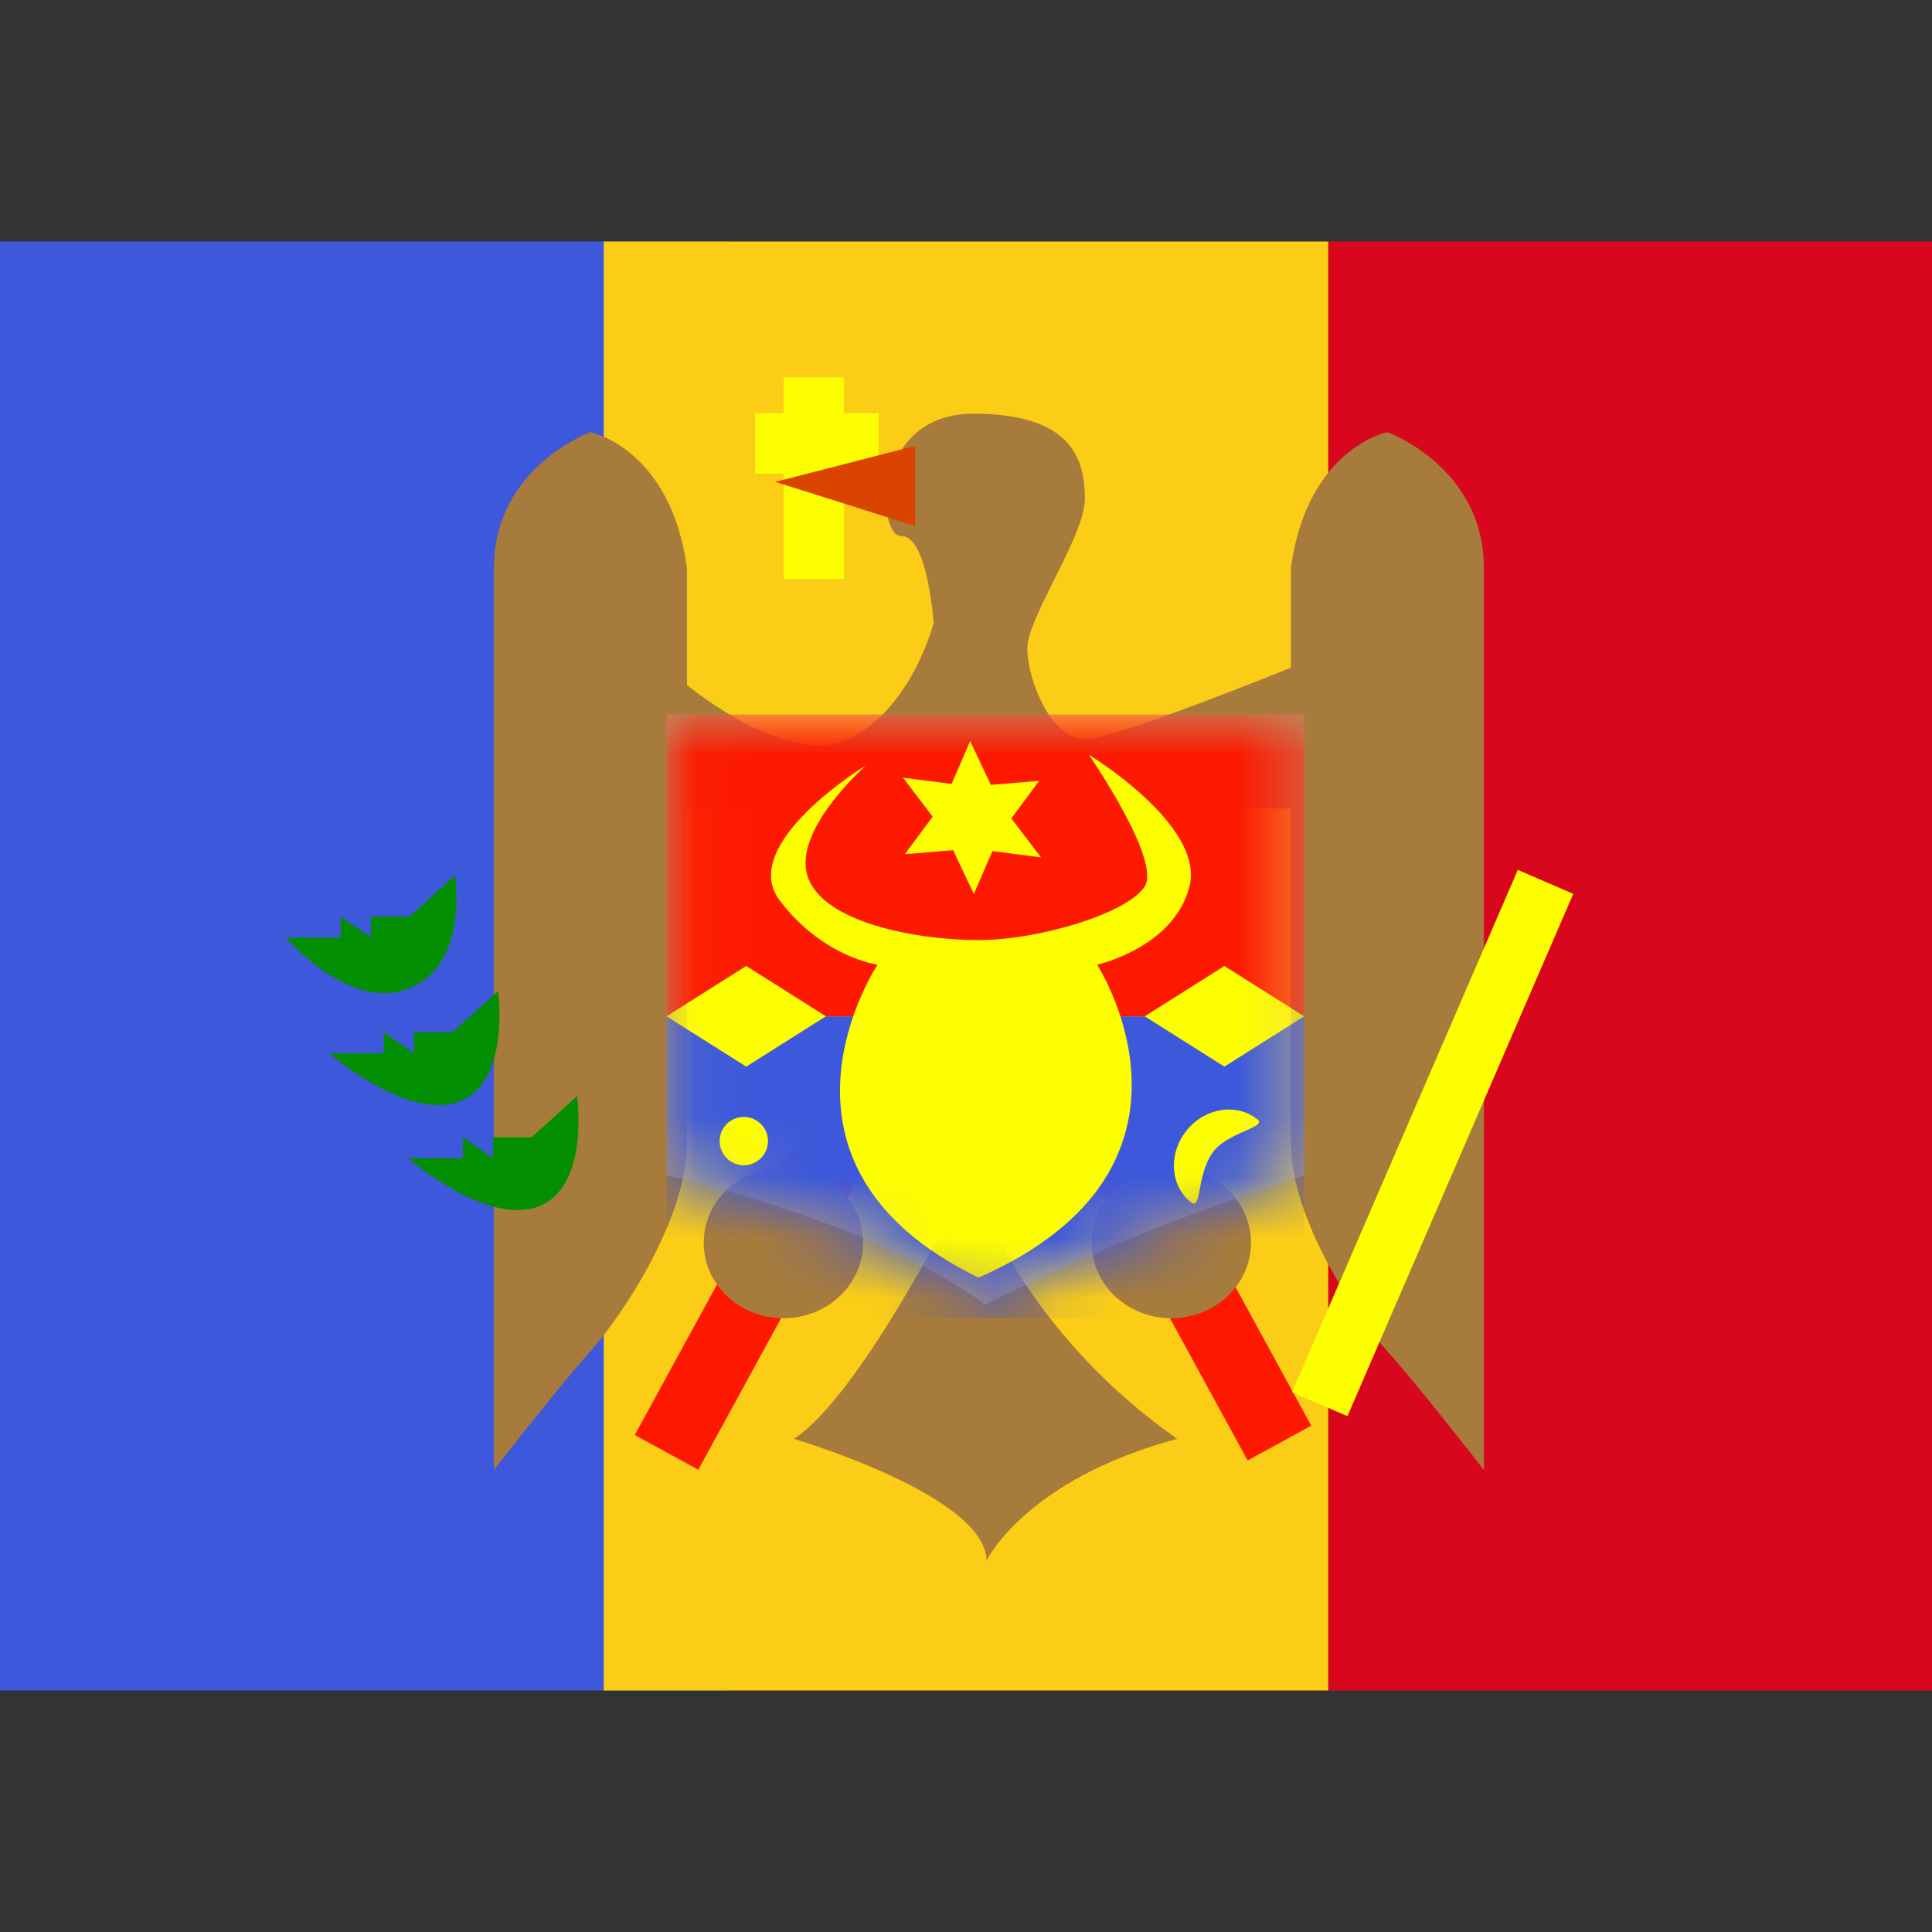 <svg xmlns="http://www.w3.org/2000/svg" fill="none" viewBox="0 0 32 32" id="Md-Moldova--Streamline-Flagpack.svg" height="24" width="24" stroke-width="1"><rect x="0" y="0" width="32" height="32" fill="#333333" stroke="none"/><desc>MD Moldova Streamline Icon: https://streamlinehq.com</desc><path fill="#D9071E" fill-rule="evenodd" d="M22 4h10v24H22V4Z" clip-rule="evenodd"></path><path fill="#3D58DB" fill-rule="evenodd" d="M0 4h12v24H0V4Z" clip-rule="evenodd"></path><path fill="#FBCD17" fill-rule="evenodd" d="M10 4h12v24H10V4Z" clip-rule="evenodd"></path><path fill="#FD1900" fill-rule="evenodd" d="m21.718 23.614-1.053.576-3.49-6.39 1.053-.574 3.49 6.388Zm-11.205.154 1.053.575 3.491-6.388-1.053-.576-3.49 6.389Z" clip-rule="evenodd"></path><path fill="#A77B3B" fill-rule="evenodd" d="M11.378 13.39v5.55c0 1.234-1.062 2.84-1.597 3.439-.536.598-1.6 1.967-1.6 1.967V9.41c0-1.676 1.6-2.252 1.6-2.252s1.327.263 1.597 2.252v1.938c.41.323 1.783 1.316 2.67.897 1.052-.498 1.416-1.925 1.416-1.925s-.098-1.44-.53-1.44c-.432 0-.467-2.028 1.188-2.028 1.654 0 1.847.782 1.847 1.405 0 .327-.262.851-.511 1.35-.226.453-.442.885-.442 1.13 0 .513.387 1.508.953 1.508.397 0 2.307-.742 3.412-1.185V9.41c.27-1.989 1.598-2.252 1.598-2.252s1.599.576 1.599 2.252v14.937s-1.064-1.37-1.6-1.967c-.535-.598-1.597-2.205-1.597-3.439v-5.55H11.378Zm1.772 10.442c1.082-.704 2.664-3.862 2.664-3.862l.525.122s.802 2.092 3.16 3.74c-2.513.671-3.16 2.018-3.16 2.018 0-1.077-3.189-2.018-3.189-2.018Zm-.174-1.998c.729 0 1.32-.56 1.32-1.25s-.591-1.25-1.32-1.25c-.73 0-1.32.56-1.32 1.25s.59 1.25 1.32 1.25Zm7.744-1.25c0 .69-.591 1.25-1.32 1.25-.73 0-1.32-.56-1.32-1.25s.59-1.25 1.32-1.25c.729 0 1.32.56 1.32 1.25Z" clip-rule="evenodd"></path><path fill="#FDFF00" d="m25.14 14.408.918.397-3.74 8.651-.918-.396 3.74-8.652Z"></path><path fill="#E1E5E8" fill-rule="evenodd" d="M11.04 11.834H21.6v7.638s-2.687.81-5.28 2.138c-1.914-1.42-5.28-2.138-5.28-2.138v-7.639Z" clip-rule="evenodd" opacity=".3"></path><mask id="a" width="11" height="11" x="11" y="11" maskUnits="userSpaceOnUse" style="mask-type:luminance"><path fill="#fff" fill-rule="evenodd" d="M11.04 11.834H21.6v7.638s-2.687.81-5.28 2.138c-1.914-1.42-5.28-2.138-5.28-2.138v-7.639Z" clip-rule="evenodd"></path></mask><g mask="url(#a)"><path fill="#3D58DB" d="M11.04 16.834H21.6v5H11.04z"></path><path fill="#FD1900" d="M11.04 11.834H21.6v5H11.04z"></path><path fill="#FDFF00" fill-rule="evenodd" d="m15.787 14.082-.8.066.461-.622-.492-.645.805.103.308-.71.343.726.8-.067-.462.623.492.645-.804-.104-.308.711-.343-.726Z" clip-rule="evenodd"></path><path fill="#FDFF00" fill-rule="evenodd" d="M14.35 12.672s-2.15 1.308-1.433 2.247c.716.939 1.618 1.06 1.618 1.06s-2.199 3.298 1.672 5.183c4.144-1.82 1.965-5.184 1.965-5.184s1.275-.282 1.53-1.297c.256-1.016-1.667-2.18-1.667-2.18s1.2 1.739.926 2.18c-.274.44-1.741.89-2.754.89s-2.578-.285-2.83-1.056c-.253-.77.973-1.843.973-1.843Z" clip-rule="evenodd"></path><path fill="#FDFF00" fill-rule="evenodd" d="m12.36 16 1.32.833-1.32.834-1.32-.834L12.36 16Zm7.92 0 1.32.833-1.32.834-1.32-.834L20.28 16Zm-7.96 3.3a.4.4 0 1 0 0-.8.4.4 0 0 0 0 .8Zm8.51-.757c-.343-.278-.87-.197-1.175.18-.306.378-.276.91.067 1.188.187.15.09-.45.372-.832.237-.32.893-.41.736-.536Z" clip-rule="evenodd"></path></g><path fill="#048F02" fill-rule="evenodd" d="M4.737 15.529s1.054 1.246 2.046.839c.993-.408.752-1.868.752-1.868l-.752.682h-.64v.347l-.5-.347v.347h-.906Zm.712 1.915s1.285 1.12 2.15.804c.866-.317.65-1.833.65-1.833l-.753.682h-.64v.347l-.5-.347v.347H5.45Zm3.46 2.543c-.865.317-2.15-.804-2.15-.804h.907v-.347l.5.347v-.347h.64l.752-.682s.217 1.516-.649 1.833Z" clip-rule="evenodd"></path><path fill="#FDFF00" fill-rule="evenodd" d="M13.98 6.249h-1v.595h-.472v1h.471V9.59h1V7.844h.572v-1h-.572V6.25Z" clip-rule="evenodd"></path><path fill="#DB4400" fill-rule="evenodd" d="m15.158 7.385-2.316.596 2.316.732V7.385Z" clip-rule="evenodd"></path></svg>
